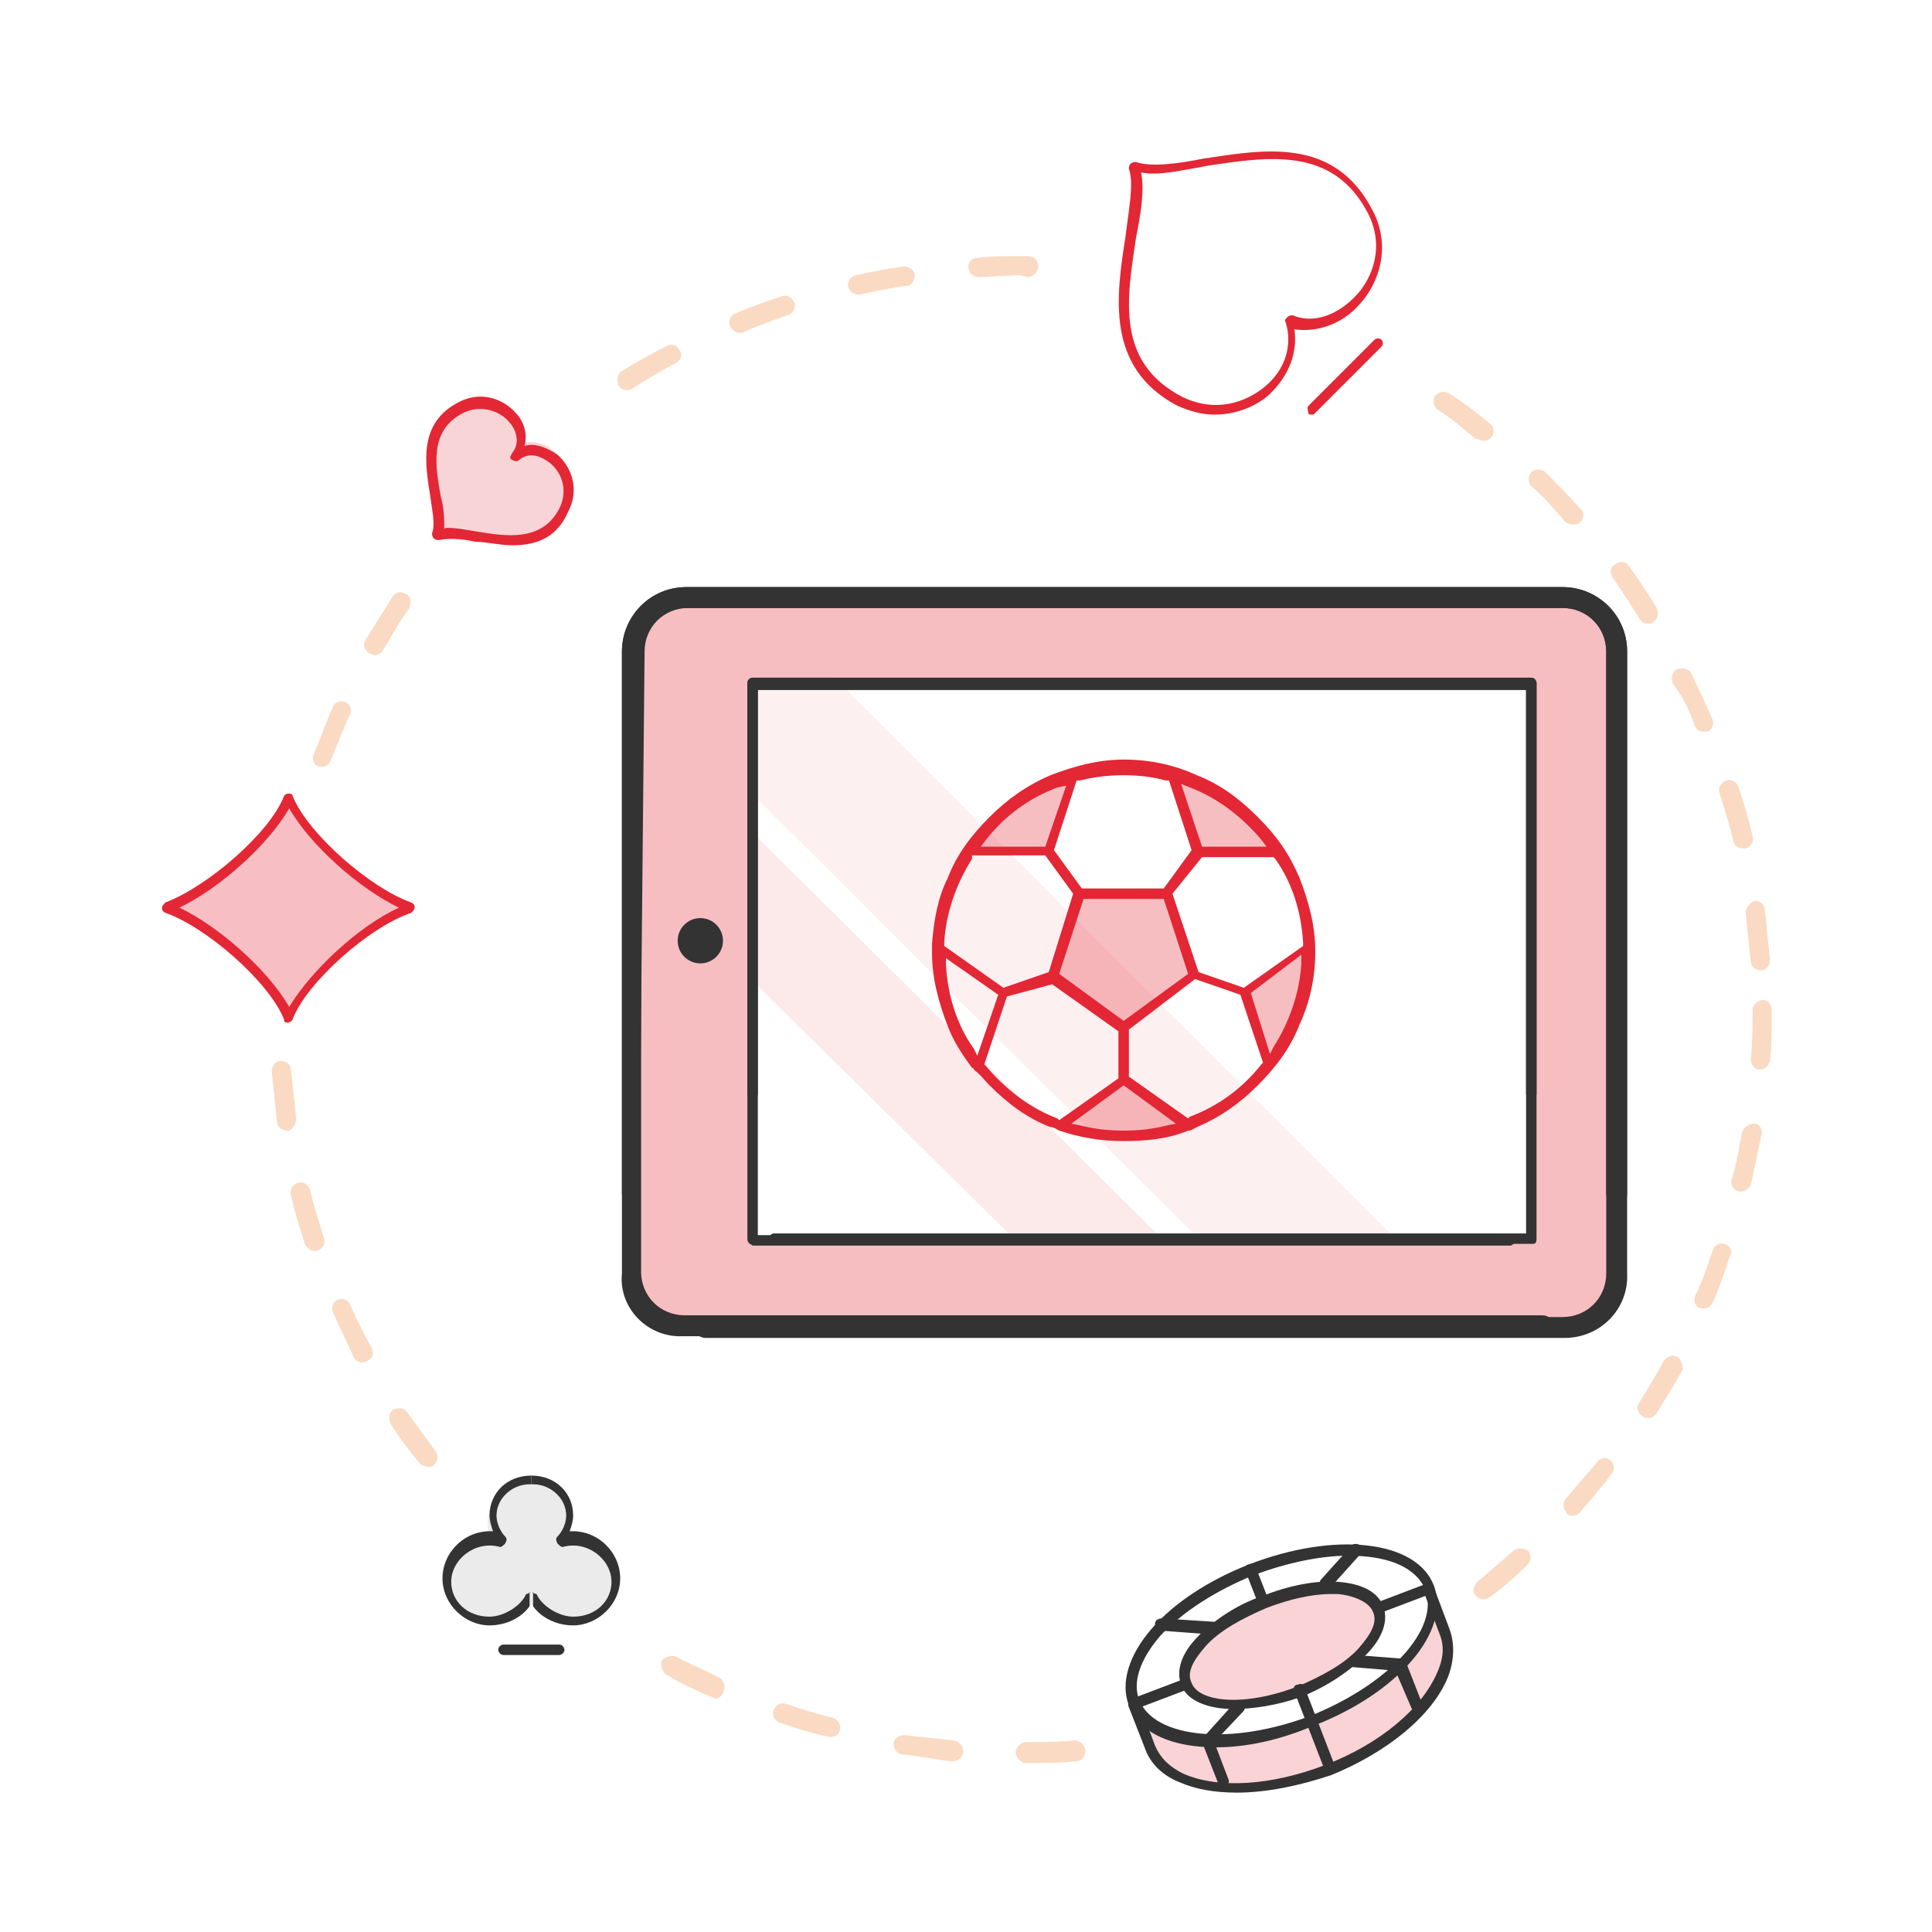 <?xml version="1.0" encoding="UTF-8"?> <svg xmlns="http://www.w3.org/2000/svg" xmlns:xlink="http://www.w3.org/1999/xlink" id="Layer_1" x="0px" y="0px" viewBox="0 0 110.9 110.9" style="enable-background:new 0 0 110.9 110.9;" xml:space="preserve"> <g> <path style="fill:#E32735;" d="M64.5,65.5c-1.3,0-2.5-0.2-3.7-0.6c-0.2-0.1-0.3-0.2-0.5-0.2c-1.3-0.5-2.4-1.3-3.5-2.4 c-0.3-0.3-0.5-0.6-0.9-0.9c0-0.1-0.1-0.1-0.1-0.1c-0.6-0.8-1.1-1.6-1.4-2.4c-0.5-1.3-0.9-2.7-0.9-4.2c0-0.1,0-0.2,0-0.3 s0-0.1,0-0.2c0.1-1.3,0.3-2.6,0.9-3.8c0.5-1.3,1.3-2.4,2.4-3.5c1-1,2.1-1.8,3.5-2.4c1.3-0.5,2.7-0.9,4.2-0.9s2.9,0.3,4.2,0.9 c1.3,0.5,2.4,1.3,3.5,2.4s1.8,2.1,2.4,3.5c0.5,1.3,0.9,2.7,0.9,4.2s-0.3,2.9-0.9,4.2c-0.5,1.3-1.3,2.4-2.4,3.5 c-1,1-2.1,1.8-3.5,2.4c-0.2,0.1-0.3,0.2-0.5,0.2C67,65.4,65.7,65.5,64.5,65.5z M61.5,64.5l0.5,0.1c0.8,0.2,1.6,0.3,2.5,0.3 s1.7-0.1,2.5-0.3l0.5-0.1l-3-2.2L61.5,64.5z M64.8,59.1v2.7l3.4,2.4l0.1-0.1c1.6-0.6,3-1.6,4.1-3l0.1-0.1l-1.3-3.9l-2.6-0.9 L64.8,59.1z M57.8,57.2l-1.3,3.9l0.1,0.1c1.1,1.3,2.5,2.4,4.1,3l0.1,0.1l3.4-2.4v-2.7l-3.8-2.7L57.8,57.2z M71.8,57l1.1,3.5 l0.2-0.4c0.9-1.4,1.5-3.1,1.6-4.8v-0.5L71.8,57z M54.3,55.4c0.1,1.7,0.6,3.4,1.6,4.8l0.2,0.4l1.2-3.5l-3-2.1V55.4z M60.8,55.9 l3.7,2.7l3.7-2.7l-1.4-4.3h-4.6L60.8,55.9z M55.8,49.3c-0.9,1.4-1.5,3.1-1.6,4.8v0.2l3.4,2.4l2.6-0.9l1.4-4.5L60,49.1h-4.2 L55.8,49.3z M67.3,51.3l1.5,4.5l2.6,0.9l3.4-2.4v-0.2c-0.1-1.7-0.6-3.4-1.6-4.8l-0.1-0.1H69L67.3,51.3z M64.5,44.5 c-0.9,0-1.7,0.1-2.5,0.3h-0.2l-1.3,4l1.6,2.2h4.7l1.6-2.2l-1.3-4h-0.2C66.2,44.6,65.4,44.5,64.5,44.5z M69,48.6h3.7l-0.3-0.4 c-1.1-1.3-2.5-2.4-4.1-3L67.8,45L69,48.6z M60.7,45.2c-1.6,0.6-3,1.6-4.1,3l-0.3,0.4H60l1.2-3.5L60.7,45.2z"></path> <polygon style="opacity:0.3;fill:#E32735;enable-background:new ;" points="67.3,44.5 68.7,48.9 73,48.9 71.6,47 69.8,45.6 "></polygon> <polygon style="opacity:0.3;fill:#E32735;enable-background:new ;" points="72.7,61.4 71.3,57.1 74.9,54.5 74.8,56.9 74.1,59 "></polygon> <polygon style="opacity:0.3;fill:#E32735;enable-background:new ;" points="61.7,44.5 60.3,48.9 56,48.9 57.4,47 59.1,45.6 "></polygon> <path style="opacity:0.3;fill:#E32735;enable-background:new ;" d="M62,51.3l4.7-0.1l1.7,4.8c0,0-3.8,3-3.9,3 c-0.1-0.1-3.9-3-3.9-3L62,51.3z"></path> <polygon style="opacity:0.3;fill:#E32735;enable-background:new ;" points="61.3,64.5 64.6,62.1 67.9,64.7 66.1,65.2 63.2,65.2 "></polygon> <g style="opacity:0.1;"> <path style="opacity:0.7;fill:#E32735;enable-background:new ;" d="M43.2,39.2c0-0.2,0.2-0.3,0.3-0.3h4.4l32.4,32.4H69 L43.2,45.6V39.2z"></path> <polygon style="fill:#E32735;" points="58.5,71.4 43.2,56.3 43.2,47.8 67,71.4 "></polygon> </g> <path style="opacity:0.3;fill:#E32735;enable-background:new ;" d="M88.7,33.9H40.4c-2.3,0-4.1,1.8-4.1,4.1v30.9 c0.4-0.5-0.6,5,0.6,6.1c1.8,1.7,6.5,1.2,7.2,0.5c0.9-0.9,1.2-3-0.9-4.4l-0.1-31.9h44.8V71l-44.7,0.1c-0.2,1-1.6-1.3-2.2-0.4 c-0.5,0.8,0.4,4.7-0.1,5.5l0,0h47.8c2.3,0,4.1-1.8,4.1-4.1V38C92.8,35.8,90.9,33.9,88.7,33.9z"></path> <g> <path style="fill:#333333;" d="M89.8,76.8H40.5c-0.3,0-0.6-0.2-0.6-0.6s0.2-0.6,0.6-0.6h49.2c1.4,0,2.5-1.1,2.5-2.5V37.4 c0-1.4-1.1-2.5-2.5-2.5H39.5c-1.4,0-2.5,1.1-2.5,2.5l-0.3,31.1c0,0.3,0,0.6-0.4,0.6s-0.6-0.2-0.6-0.6V37.4c0-2,1.6-3.7,3.7-3.7 h50.3c2,0,3.7,1.6,3.7,3.7v35.7C93.5,75.1,91.9,76.8,89.8,76.8z"></path> </g> <g> <path style="fill:#333333;" d="M35.7,73.1V37.4c0-2,1.6-3.7,3.7-3.7h50.3c2,0,3.7,1.6,3.7,3.7v31.1c0,0.4-0.2,0.6-0.6,0.6 s-0.6-0.3-0.6-0.6V37.4c0-1.4-1.1-2.5-2.5-2.5H39.3c-1.4,0-2.5,1.1-2.5,2.5V73c0,1.4,1.1,2.5,2.5,2.5h49.2c0.4,0,0.6,0.2,0.6,0.6 s-0.3,0.6-0.6,0.6H39.2C37.2,76.8,35.5,75.1,35.7,73.1z"></path> </g> <g> <circle style="fill:#333333;" cx="40.2" cy="54" r="1.3"></circle> </g> <g> <path style="fill:#333333;" d="M87.9,71.4H44.4c-0.2,0-0.3-0.2-0.3-0.3s0.2-0.3,0.3-0.3h43.2V39.6H43.5v23.2 c0,0.2-0.2,0.3-0.3,0.3s-0.3-0.2-0.3-0.3V39.2c0-0.2,0.2-0.3,0.3-0.3h44.7c0.2,0,0.3,0.2,0.3,0.3v31.9 C88.2,71.4,88.1,71.4,87.9,71.4z"></path> </g> <g> <path style="fill:#333333;" d="M42.9,71.1V39.2c0-0.2,0.2-0.3,0.3-0.3h44.7c0.2,0,0.3,0.2,0.3,0.3v23.6c0,0.2-0.2,0.3-0.3,0.3 s-0.3-0.2-0.3-0.3V39.6H43.5v31.3h43.2c0.2,0,0.3,0.2,0.3,0.3s-0.2,0.3-0.3,0.3H43.2C43.1,71.4,42.9,71.4,42.9,71.1z"></path> </g> <g> <g style="opacity:0.2;"> <path style="fill:#E32735;" d="M29.4,31.1c-0.7,0-1.4-0.1-2-0.2c-0.8-0.2-1.5-0.2-2-0.1c-0.1,0-0.2,0-0.3-0.1 C25,30.6,25,30.5,25,30.3c0.2-0.5,0-1.2-0.1-2c-0.3-1.7-0.7-3.9,1.6-5.1c1.3-0.6,2.4-0.2,3.1,0.5c0.5,0.5,0.6,1.2,0.5,1.7 c0.6-0.1,1.3,0.1,1.7,0.5c0.7,0.6,1.2,1.9,0.5,3.1C31.7,30.7,30.5,31.1,29.4,31.1z"></path> </g> <g> <path style="fill:#E32735;" d="M29.4,31.3c-0.7,0-1.5-0.2-2.1-0.2c-0.9-0.2-1.6-0.2-2.1-0.1c-0.1,0-0.2,0-0.3-0.1 s-0.1-0.2-0.1-0.3c0.2-0.5,0-1.3-0.1-2.1c-0.3-1.9-0.7-4.2,1.6-5.4c1.3-0.7,2.6-0.2,3.3,0.6c0.5,0.5,0.7,1.3,0.5,1.9 c0.6-0.2,1.3,0.1,1.9,0.5c0.8,0.7,1.3,2,0.6,3.3C31.9,31,30.6,31.3,29.4,31.3z M25.7,30.3c0.5,0,1,0.1,1.6,0.2 c1.8,0.3,3.8,0.6,4.8-1.3c0.5-1,0.2-2-0.5-2.6c-0.5-0.4-1.2-0.7-1.8-0.2c-0.1,0.1-0.2,0.1-0.4,0c-0.2-0.1-0.1-0.2,0-0.4 c0.5-0.6,0.2-1.4-0.2-1.8c-0.5-0.6-1.6-1-2.6-0.5c-2,1-1.6,3.1-1.3,4.8c0.2,0.7,0.2,1.3,0.2,1.9C25.5,30.3,25.6,30.3,25.7,30.3z"></path> </g> </g> <g style="opacity:0.3;enable-background:new ;"> <path style="fill:#E32735;" d="M16.5,58.4c-0.1,0-0.2-0.1-0.2-0.2c-0.9-2-4.2-5.1-6.5-5.9c-0.1,0-0.2-0.2-0.2-0.2 c0-0.2,0.1-0.2,0.2-0.2c2.3-0.8,5.7-3.8,6.5-5.9c0.1-0.2,0.4-0.2,0.5,0c0.9,2,4.2,5.1,6.5,5.9c0.1,0,0.2,0.2,0.2,0.2 c0,0.1-0.1,0.2-0.2,0.2c-2.3,0.8-5.7,3.8-6.5,5.9C16.8,58.3,16.6,58.4,16.5,58.4z"></path> </g> <g> <path style="fill:#E32735;" d="M16.5,58.7c-0.2,0-0.2-0.1-0.2-0.2c-0.9-2.2-4.5-5.3-6.8-6.1c-0.2-0.1-0.2-0.2-0.2-0.3 s0.1-0.2,0.2-0.3c2.4-0.9,6-4,6.8-6.1c0.1-0.2,0.5-0.2,0.5,0c0.9,2.2,4.5,5.3,6.8,6.1c0.2,0.1,0.2,0.2,0.2,0.3s-0.1,0.2-0.2,0.3 c-2.4,0.8-6,4-6.8,6.1C16.8,58.6,16.6,58.7,16.5,58.7z M10.3,52.1c2.3,1.1,5.1,3.6,6.3,5.7c1.2-2,3.9-4.6,6.3-5.7 c-2.3-1.1-5.1-3.6-6.3-5.7C15.4,48.5,12.6,51,10.3,52.1z"></path> </g> <g> <g> <path style="fill:#E32735;" d="M69.7,23.8c-0.7,0-1.4-0.2-2.1-0.5c-4.2-2.2-3.5-6.4-3-9.7c0.2-1.6,0.5-3.1,0.2-3.9 c0-0.1,0-0.2,0.1-0.3s0.2-0.1,0.3-0.1c0.9,0.3,2.4,0.1,3.9-0.2c3.4-0.5,7.5-1.3,9.7,3c1.1,2.1,0.3,4.2-0.7,5.3 c-1,1.2-2.5,1.7-3.8,1.5c0.2,1.3-0.3,2.7-1.5,3.8C72.1,23.3,71,23.8,69.7,23.8z M65.5,9.9c0.2,1,0,2.3-0.3,3.8 c-0.5,3.4-1.2,7.1,2.7,9.1c1.9,0.9,3.6,0.3,4.7-0.6c1.2-1,1.6-2.4,1.2-3.7c-0.1-0.1,0-0.2,0.1-0.3c0.1-0.1,0.2-0.1,0.3-0.1 c1.2,0.5,2.6,0,3.7-1.2c0.9-1,1.6-2.8,0.6-4.7c-2-3.8-5.7-3.2-9.1-2.7C67.7,9.8,66.5,10.1,65.5,9.9z"></path> </g> <g> <path style="fill:#E32735;" d="M75.3,23.8c-0.1,0-0.2,0-0.2-0.1s-0.1-0.3,0-0.4l3.8-3.8c0.1-0.1,0.3-0.1,0.4,0s0.1,0.3,0,0.4 l-3.8,3.8C75.4,23.8,75.4,23.8,75.3,23.8z"></path> </g> </g> <g> <path style="fill:#FADAC2;" d="M41.3,96.3c-0.8-0.4-1.7-0.8-2.5-1.2c-0.3-0.1-0.6,0-0.8,0.2c-0.1,0.3,0,0.6,0.2,0.8 c0.8,0.5,1.7,0.9,2.6,1.3c0.1,0,0.2,0.1,0.2,0.1c0.2,0,0.4-0.1,0.5-0.3C41.7,96.8,41.5,96.4,41.3,96.3z"></path> <path style="fill:#FADAC2;" d="M23.3,34.1c-0.3-0.2-0.6-0.1-0.8,0.2c-0.5,0.8-1,1.6-1.5,2.4c-0.2,0.3-0.1,0.6,0.2,0.8 c0.1,0,0.2,0.1,0.3,0.1c0.2,0,0.4-0.1,0.5-0.3c0.5-0.8,0.9-1.6,1.5-2.4C23.6,34.6,23.6,34.2,23.3,34.1z"></path> <path style="fill:#FADAC2;" d="M45.6,17.4c-0.1-0.3-0.4-0.5-0.7-0.4c-0.9,0.3-1.8,0.6-2.7,1c-0.3,0.1-0.4,0.5-0.3,0.7 c0.1,0.2,0.3,0.4,0.5,0.4c0.1,0,0.1,0,0.2,0c0.9-0.4,1.7-0.7,2.6-1C45.5,18,45.7,17.7,45.6,17.4z"></path> <path style="fill:#FADAC2;" d="M23.4,81.1c-0.2-0.3-0.5-0.3-0.8-0.2c-0.3,0.2-0.3,0.5-0.2,0.8c0.5,0.8,1.1,1.6,1.7,2.3 c0.1,0.1,0.3,0.2,0.5,0.2c0.1,0,0.2,0,0.3-0.1c0.2-0.2,0.3-0.5,0.1-0.8C24.5,82.6,23.9,81.8,23.4,81.1z"></path> <path style="fill:#FADAC2;" d="M39,20.1c-0.1-0.3-0.5-0.4-0.8-0.2c-0.8,0.4-1.7,0.9-2.5,1.4c-0.3,0.2-0.3,0.5-0.2,0.8 c0.1,0.2,0.3,0.3,0.5,0.3c0.1,0,0.2,0,0.3-0.1c0.8-0.5,1.6-1,2.4-1.4C39.1,20.7,39.2,20.4,39,20.1z"></path> <path style="fill:#FADAC2;" d="M20.1,74.9c-0.1-0.3-0.5-0.4-0.7-0.3c-0.3,0.1-0.4,0.5-0.3,0.7c0.4,0.9,0.8,1.7,1.2,2.6 c0.1,0.2,0.3,0.3,0.5,0.3c0.1,0,0.2,0,0.3-0.1c0.3-0.1,0.4-0.5,0.2-0.8C20.9,76.6,20.5,75.8,20.1,74.9z"></path> <path style="fill:#FADAC2;" d="M94.1,35.5c0.1,0.2,0.3,0.3,0.5,0.3c0.1,0,0.2,0,0.3-0.1c0.3-0.2,0.3-0.5,0.2-0.8 c-0.5-0.8-1-1.6-1.6-2.4c-0.2-0.3-0.5-0.3-0.8-0.1s-0.3,0.5-0.1,0.8C93.1,33.9,93.6,34.7,94.1,35.5z"></path> <path style="fill:#FADAC2;" d="M97.3,41.7c0.1,0.2,0.3,0.3,0.5,0.3c0.1,0,0.1,0,0.2,0c0.3-0.1,0.4-0.5,0.3-0.7 c-0.4-0.9-0.8-1.8-1.2-2.6c-0.1-0.3-0.5-0.4-0.8-0.3c-0.3,0.1-0.4,0.5-0.3,0.8C96.6,40,97,40.8,97.3,41.7z"></path> <path style="fill:#FADAC2;" d="M99.5,48.3c0.1,0.3,0.3,0.4,0.6,0.4h0.1c0.3-0.1,0.5-0.4,0.4-0.7c-0.2-0.9-0.5-1.9-0.8-2.8 c-0.1-0.3-0.4-0.5-0.7-0.4c-0.3,0.1-0.5,0.4-0.4,0.7C99,46.5,99.3,47.4,99.5,48.3z"></path> <path style="fill:#FADAC2;" d="M20.1,41c0.1-0.3,0-0.6-0.3-0.7c-0.3-0.1-0.6,0-0.7,0.3c-0.4,0.9-0.7,1.8-1.1,2.7 c-0.1,0.3,0,0.6,0.3,0.7c0.1,0,0.1,0,0.2,0c0.2,0,0.4-0.1,0.5-0.4C19.4,42.7,19.7,41.8,20.1,41z"></path> <path style="fill:#FADAC2;" d="M100.2,52.4c0.1,0.9,0.2,1.9,0.3,2.8c0,0.3,0.3,0.5,0.6,0.5l0,0c0.3,0,0.5-0.3,0.5-0.6 c-0.1-0.9-0.2-1.9-0.3-2.9c0-0.3-0.3-0.5-0.6-0.5C100.4,51.9,100.2,52.1,100.2,52.4z"></path> <path style="fill:#FADAC2;" d="M17,64.2c-0.1-0.9-0.2-1.9-0.3-2.8c0-0.3-0.3-0.5-0.6-0.5c-0.3,0-0.5,0.3-0.5,0.6 c0.1,1,0.2,1.9,0.3,2.9c0,0.3,0.3,0.5,0.6,0.5h0.1C16.8,64.8,17,64.5,17,64.2z"></path> <path style="fill:#FADAC2;" d="M17.8,68.3c-0.1-0.3-0.4-0.5-0.7-0.4s-0.5,0.4-0.4,0.7c0.2,0.9,0.5,1.9,0.8,2.8 c0.1,0.2,0.3,0.4,0.5,0.4c0.1,0,0.1,0,0.2,0c0.3-0.1,0.5-0.4,0.4-0.7C18.3,70.1,18,69.2,17.8,68.3z"></path> <path style="fill:#FADAC2;" d="M91.7,83.9c-0.6,0.7-1.2,1.4-1.8,2.1c-0.2,0.2-0.2,0.6,0,0.8C90,87,90.1,87,90.3,87 c0.2,0,0.3-0.1,0.4-0.2c0.6-0.7,1.3-1.5,1.8-2.2c0.2-0.2,0.2-0.6-0.1-0.8C92.2,83.6,91.8,83.7,91.7,83.9z"></path> <path style="fill:#FADAC2;" d="M85.2,25.3c0.2,0,0.3-0.1,0.4-0.2c0.2-0.2,0.2-0.6-0.1-0.8c-0.7-0.6-1.5-1.2-2.3-1.7 c-0.3-0.2-0.6-0.1-0.8,0.1c-0.2,0.3-0.1,0.6,0.1,0.8c0.8,0.5,1.5,1.1,2.2,1.7C84.9,25.2,85,25.3,85.2,25.3z"></path> <path style="fill:#FADAC2;" d="M90.3,30.1c0.1,0,0.3,0,0.4-0.1c0.2-0.2,0.3-0.6,0-0.8c-0.6-0.7-1.3-1.4-2-2.1 c-0.2-0.2-0.6-0.2-0.8,0c-0.2,0.2-0.2,0.6,0,0.8c0.7,0.6,1.3,1.3,1.9,2C90,30.1,90.2,30.1,90.3,30.1z"></path> <path style="fill:#FADAC2;" d="M86.9,89c-0.7,0.6-1.4,1.2-2.1,1.8c-0.2,0.2-0.3,0.6-0.1,0.8c0.1,0.1,0.3,0.2,0.4,0.2 s0.2,0,0.4-0.1c0.8-0.6,1.5-1.2,2.2-1.9c0.2-0.2,0.2-0.6,0-0.8C87.5,88.9,87.1,88.8,86.9,89z"></path> <path style="fill:#FADAC2;" d="M47.8,98.6c-0.9-0.2-1.8-0.5-2.7-0.8c-0.3-0.1-0.6,0.1-0.7,0.4c-0.1,0.3,0.1,0.6,0.4,0.7 c0.9,0.3,1.8,0.6,2.8,0.8h0.1c0.3,0,0.5-0.2,0.5-0.4C48.3,99,48.1,98.7,47.8,98.6z"></path> <path style="fill:#FADAC2;" d="M101.2,57.4c-0.3,0-0.6,0.3-0.6,0.6c0,0.9,0,1.9-0.1,2.8c0,0.3,0.2,0.6,0.5,0.6l0,0 c0.3,0,0.5-0.2,0.6-0.5c0.1-0.9,0.1-1.9,0.1-2.9C101.7,57.7,101.5,57.4,101.2,57.4z"></path> <path style="fill:#FADAC2;" d="M100.7,64.5c-0.3,0-0.6,0.2-0.7,0.5c-0.2,0.9-0.3,1.8-0.6,2.7c-0.1,0.3,0.1,0.6,0.4,0.7h0.1 c0.3,0,0.5-0.2,0.6-0.4c0.2-0.9,0.4-1.9,0.6-2.8C101.2,64.8,101,64.5,100.7,64.5z"></path> <path style="fill:#FADAC2;" d="M99,71.4c-0.3-0.1-0.6,0.1-0.7,0.4c-0.3,0.9-0.6,1.8-1,2.6c-0.1,0.3,0,0.6,0.3,0.7 c0.1,0,0.1,0,0.2,0c0.2,0,0.4-0.1,0.5-0.3c0.4-0.9,0.7-1.8,1-2.7C99.5,71.8,99.3,71.5,99,71.4z"></path> <path style="fill:#FADAC2;" d="M96.3,77.9c-0.3-0.2-0.6,0-0.8,0.2c-0.4,0.8-0.9,1.6-1.4,2.4c-0.2,0.3-0.1,0.6,0.2,0.8 c0.1,0.1,0.2,0.1,0.3,0.1c0.2,0,0.4-0.1,0.5-0.3c0.5-0.8,1-1.6,1.5-2.5C96.6,78.4,96.5,78,96.3,77.9z"></path> <path style="fill:#FADAC2;" d="M61.7,99.9c-0.9,0.1-1.9,0.1-2.8,0.1c-0.3,0-0.6,0.3-0.6,0.6c0,0.3,0.3,0.6,0.6,0.6l0,0 c1,0,1.9,0,2.9-0.1c0.3,0,0.5-0.3,0.5-0.6S62,99.9,61.7,99.9z"></path> <path style="fill:#FADAC2;" d="M59,15.9L59,15.9c0.3,0,0.6-0.3,0.6-0.6s-0.2-0.6-0.6-0.6h-0.4c-0.8,0-1.7,0-2.5,0.1 c-0.3,0-0.6,0.3-0.5,0.6c0,0.3,0.3,0.5,0.6,0.5l0,0c0.8,0,1.6-0.1,2.4-0.1L59,15.9z"></path> <path style="fill:#FADAC2;" d="M54.7,99.9c-0.9-0.1-1.9-0.2-2.8-0.3c-0.3,0-0.6,0.2-0.6,0.5s0.2,0.6,0.5,0.6 c0.9,0.1,1.9,0.3,2.8,0.4c0,0,0,0,0.1,0c0.3,0,0.5-0.2,0.6-0.5C55.3,100.2,55,99.9,54.7,99.9z"></path> <path style="fill:#FADAC2;" d="M52.5,15.8c0-0.3-0.3-0.5-0.6-0.5c-0.9,0.1-1.9,0.3-2.8,0.5c-0.3,0.1-0.5,0.4-0.4,0.7 s0.3,0.4,0.6,0.4h0.1c0.9-0.2,1.8-0.4,2.7-0.5C52.3,16.4,52.5,16.1,52.5,15.8z"></path> </g> <g> <g style="opacity:0.1;"> <path style="fill:#333333;" d="M32.8,93.2c-0.9,0-1.8-0.4-2.3-1.1c-0.5,0.6-1.4,1.1-2.3,1.1c-1.5,0-2.7-1.2-2.7-2.5 c0-1.4,1.3-2.6,2.7-2.5C28,87.9,28,87.6,28,87.3c0-1.3,1.1-2.3,2.4-2.3s2.4,1,2.4,2.3c0,0.3-0.1,0.6-0.2,0.9 c1.5-0.1,2.7,1.1,2.7,2.5C35.4,92.1,34.2,93.2,32.8,93.2z"></path> </g> <g> <path style="fill:#333333;" d="M32.1,95h-3.2c-0.2,0-0.3-0.2-0.3-0.3c0-0.2,0.2-0.3,0.3-0.3h3.2c0.2,0,0.3,0.2,0.3,0.3 C32.4,94.9,32.2,95,32.1,95z"></path> </g> <g> <path style="fill:#333333;" d="M30.5,91.4L30.5,91.4c-0.1,0-0.2,0.1-0.3,0.1c-0.3,0.7-1.3,1.3-2.1,1.3c-1.3,0-2.2-0.9-2.2-2 c0-1.3,1.4-2.4,2.8-2c0.1,0,0.2-0.1,0.3-0.2c0.1-0.2,0.1-0.3,0-0.4c-0.3-0.3-0.5-0.8-0.5-1.2c0-1,0.9-1.8,1.9-1.8c0,0,0,0,0.1,0 v-0.5c-1.4,0-2.4,1-2.4,2.3c0,0.3,0.1,0.6,0.2,0.9c-1.6-0.1-2.9,1.2-2.9,2.7s1.3,2.7,2.7,2.7c0.9,0,1.8-0.4,2.3-1.1v-0.8H30.5z"></path> </g> <g> <path style="fill:#333333;" d="M30.5,91.4L30.5,91.4c0.1,0,0.2,0.1,0.3,0.1c0.3,0.7,1.3,1.3,2.1,1.3c1.3,0,2.2-0.9,2.2-2 c0-1.3-1.4-2.4-2.8-2c-0.1,0-0.2-0.1-0.3-0.2c-0.1-0.2-0.1-0.3,0-0.4c0.3-0.3,0.5-0.8,0.5-1.2c0-1-0.9-1.8-1.9-1.8c0,0,0,0-0.1,0 v-0.5c1.4,0,2.4,1,2.4,2.3c0,0.3-0.1,0.6-0.2,0.9c1.6-0.1,2.9,1.2,2.9,2.7s-1.3,2.7-2.7,2.7c-0.9,0-1.8-0.4-2.3-1.1v-0.8H30.5z"></path> </g> </g> <g> <path style="opacity:0.2;fill:#E32735;enable-background:new ;" d="M75.1,91.2l-4,1.3l-2.6,2.1L68,95.9l0.2,1.1l1.3,0.8h1.9 l3.3-0.7l0.8-0.3l1.7-1.1L78,95l1.1-1.4l0.2-1.4l-1-0.5l-1.7-0.5C76.4,91.1,75.1,91.2,75.1,91.2z"></path> <polygon style="opacity:0.2;fill:#E32735;enable-background:new ;" points="82.3,91.9 82,93.5 79.9,96.2 75.5,98.8 73.1,99.5 70.7,100.1 69.3,100 65.5,98.8 66.4,101 68.1,102 70.5,102.5 74.5,102.1 77.9,100.8 80.9,98.8 82.3,97.3 83.3,94.9 83.3,94.2 "></polygon> <g> <g> <path style="fill:#333333;" d="M69.8,100.3c-2.5,0-4.4-0.8-5-2.4c-0.5-1.3,0-2.9,1.3-4.4s3.3-2.8,5.6-3.7 c4.9-1.9,9.6-1.4,10.6,1.2s-2,6.2-7,8.1C73.4,99.9,71.5,100.3,69.8,100.3z M77.4,89.3c-1.6,0-3.5,0.4-5.4,1.1 c-2.2,0.9-4.1,2.1-5.4,3.5c-1.2,1.4-1.6,2.7-1.2,3.7c0.9,2.2,5.3,2.6,9.8,0.9c4.5-1.8,7.5-5,6.6-7.3 C81.2,89.9,79.6,89.3,77.4,89.3z"></path> </g> <g> <path style="fill:#333333;" d="M70.8,98.1c-1.5,0-2.7-0.5-3-1.4c-0.3-0.8,0-1.8,1-2.8c0.9-0.9,2.2-1.8,3.7-2.3 c1.5-0.6,3.1-0.9,4.3-0.8c1.4,0.1,2.3,0.6,2.6,1.4c0.3,0.8,0,1.8-1,2.8c-0.9,0.9-2.2,1.8-3.7,2.4C73.3,97.9,71.9,98.1,70.8,98.1 z M76.4,91.5c-1.1,0-2.4,0.3-3.7,0.8l0,0c-1.4,0.6-2.7,1.3-3.5,2.2c-0.7,0.8-1.1,1.5-0.8,2.1c0.4,1.1,3,1.4,6.1,0.2 c1.4-0.6,2.7-1.3,3.5-2.2c0.7-0.8,1.1-1.5,0.8-2.1c-0.2-0.5-1-0.9-2-1C76.6,91.5,76.5,91.5,76.4,91.5z M72.6,91.9L72.6,91.9 L72.6,91.9z"></path> </g> <g> <path style="fill:#333333;" d="M71,102.9c-1.3,0-2.4-0.2-3.3-0.6c-1-0.4-1.7-1.1-2-2L64.8,98c-0.1-0.2,0-0.4,0.2-0.4 c0.2-0.1,0.4,0,0.4,0.2l0.9,2.4c0.3,0.7,0.8,1.2,1.6,1.6c2,0.9,5.1,0.7,8.2-0.5s5.5-3.2,6.4-5.3c0.4-0.9,0.4-1.6,0.1-2.3 l-0.9-2.4c-0.1-0.2,0-0.4,0.2-0.4c0.2-0.1,0.4,0,0.4,0.2l0.9,2.4c0.3,0.8,0.3,1.8-0.1,2.8c-0.9,2.2-3.5,4.3-6.7,5.6 C74.6,102.5,72.7,102.9,71,102.9z"></path> </g> <g> <path style="fill:#333333;" d="M76.3,101.7c-0.1,0-0.3-0.1-0.3-0.2l-1.7-4.4c-0.1-0.2,0-0.4,0.2-0.4c0.2-0.1,0.4,0,0.4,0.2 l1.7,4.4c0.1,0.2,0,0.4-0.2,0.4H76.3z"></path> </g> <g> <path style="fill:#333333;" d="M72.5,92.2c-0.1,0-0.3-0.1-0.3-0.2l-0.7-1.8c-0.1-0.2,0-0.4,0.2-0.4c0.2-0.1,0.4,0,0.4,0.2 l0.7,1.8c0.1,0.2,0,0.4-0.2,0.4C72.6,92.2,72.6,92.2,72.5,92.2z"></path> </g> <g> <path style="fill:#333333;" d="M69.3,93.8L69.3,93.8l-2.7-0.2c-0.2,0-0.3-0.2-0.3-0.4c0-0.2,0.2-0.3,0.4-0.3l3.1,0.2 c0.2,0-0.1,0.1-0.1,0.3C69.6,93.7,69.5,93.8,69.3,93.8z"></path> </g> <g> <path style="fill:#333333;" d="M70.2,102.5c-0.1,0-0.3-0.1-0.3-0.2L69,100c0-0.1,0-0.2,0.1-0.3l1.8-2c0.1-0.1,0.3-0.1,0.5,0 c0.1,0.1,0.1,0.3,0,0.5l-1.7,1.8l0.8,2.1c0.1,0.2,0,0.4-0.2,0.4C70.2,102.5,70.2,102.5,70.2,102.5z"></path> </g> <g> <path style="fill:#333333;" d="M65.1,98.1c-0.1,0-0.3-0.1-0.3-0.2c-0.1-0.2,0-0.4,0.2-0.4l2.9-1.1c0.2-0.1,0.4,0,0.4,0.2 c0.1,0.2,0,0.4-0.2,0.4l-2.9,1.1H65.1z"></path> </g> <g> <path style="fill:#333333;" d="M76,91.3c-0.1,0-0.2,0-0.2-0.1c-0.1-0.1-0.1-0.3,0-0.5l1.8-2c0.1-0.1,0.3-0.1,0.5,0 c0.1,0.1,0.1,0.3,0,0.5l-1.8,2C76.2,91.3,76.1,91.3,76,91.3z"></path> </g> <g> <path style="fill:#333333;" d="M81.3,98.2c-0.1,0-0.3-0.1-0.3-0.2l-0.9-2.1l-2.4-0.2c-0.2,0-0.3-0.2-0.3-0.4 c0-0.2,0.2-0.3,0.4-0.3l2.6,0.2c0.1,0,0.2,0.1,0.3,0.2l0.9,2.3c0.1,0.2,0,0.4-0.2,0.4C81.4,98.2,81.3,98.2,81.3,98.2z"></path> </g> <g> <path style="fill:#333333;" d="M79.1,92.6c-0.1,0-0.3-0.1-0.3-0.2c-0.1-0.2,0-0.4,0.2-0.4l2.9-1.1c0.2-0.1,0.4,0,0.4,0.2 c0.1,0.2,0,0.4-0.2,0.4l-2.9,1.1C79.2,92.6,79.2,92.6,79.1,92.6z"></path> </g> </g> </g> </g> </svg> 